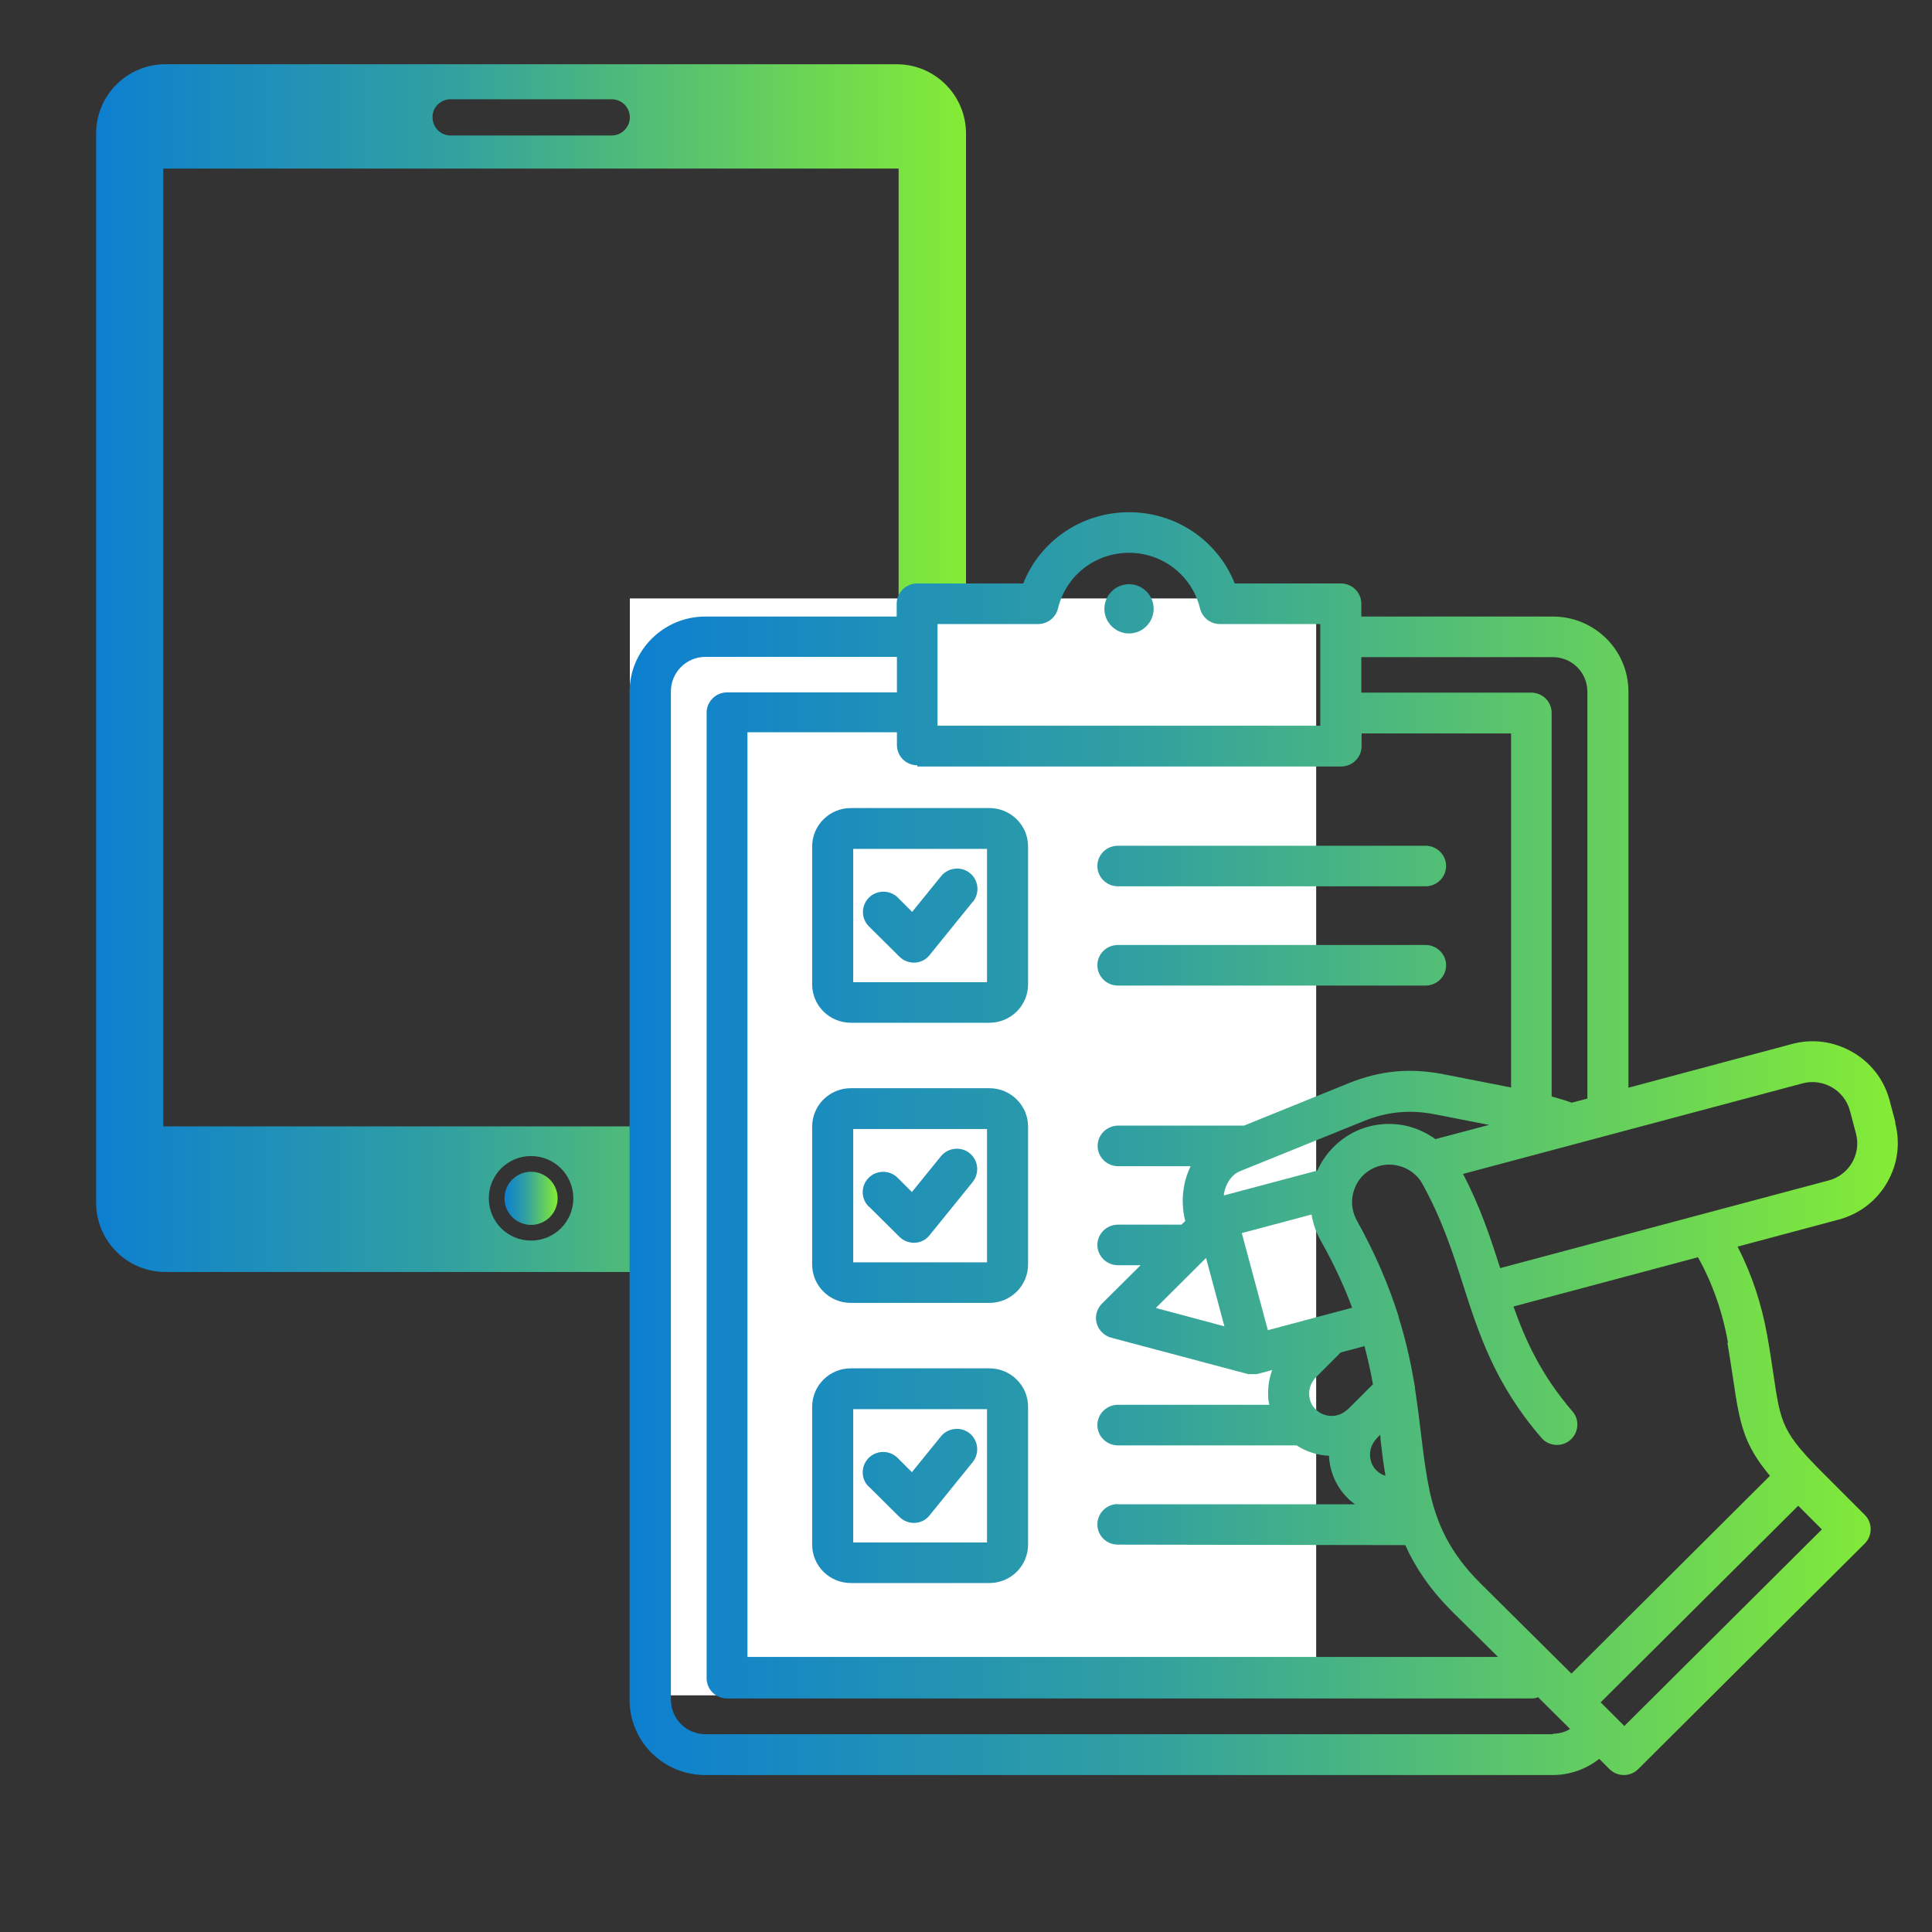 <?xml version="1.0" encoding="UTF-8"?>
<svg id="Layer_1" xmlns="http://www.w3.org/2000/svg" version="1.1" xmlns:xlink="http://www.w3.org/1999/xlink" viewBox="0 0 800 800">
  <rect x="0" y="0" width="800" height="800" fill="#333333" stroke="none"/>
  <!-- Generator: Adobe Illustrator 29.3.1, SVG Export Plug-In . SVG Version: 2.1.0 Build 151)  -->
  <defs>
    <style>
      .st0 {
        fill: url(#nVoq_Gradient);
      }

      .st1 {
        fill: #fff;
      }

      .st2 {
        fill: url(#nVoq_Gradient2);
      }

      .st3 {
        fill: url(#nVoq_Gradient3);
        fill-rule: evenodd;
      }

      .st4 {
        fill: url(#nVoq_Gradient1);
      }
    </style>
    <linearGradient id="nVoq_Gradient" data-name="nVoq Gradient" x1="39.8" y1="276.6" x2="400" y2="276.6" gradientUnits="userSpaceOnUse">
      <stop offset="0" stop-color="#0d7fd1"/>
      <stop offset=".1" stop-color="#1688c4"/>
      <stop offset=".4" stop-color="#31a0a1"/>
      <stop offset=".7" stop-color="#5bc66a"/>
      <stop offset="1" stop-color="#84ec35"/>
    </linearGradient>
    <linearGradient id="nVoq_Gradient1" data-name="nVoq Gradient" x1="208.9" y1="496.2" x2="230.9" y2="496.2" xlink:href="#nVoq_Gradient"/>
    <linearGradient id="nVoq_Gradient2" data-name="nVoq Gradient" x1="-165.1" y1="153.7" x2="-112.5" y2="153.7" xlink:href="#nVoq_Gradient"/>
    <linearGradient id="nVoq_Gradient3" data-name="nVoq Gradient" x1="260.8" y1="473.5" x2="786" y2="473.5" xlink:href="#nVoq_Gradient"/>
  </defs>
  <g>
    <path class="st0" d="M371.3,26.6H68.5c-15.8,0-28.7,12.8-28.7,28.7v442.7c0,15.8,12.8,28.7,28.7,28.7h302.8c15.8,0,28.7-12.8,28.7-28.7V55.3c0-15.9-12.9-28.7-28.7-28.7h0ZM186.6,41.1h66.7c4.2,0,7.5,3.4,7.5,7.5s-3.4,7.5-7.5,7.5h-66.7c-4.2,0-7.5-3.4-7.5-7.5-.1-4.1,3.3-7.5,7.5-7.5ZM219.9,513.7c-9.7,0-17.5-7.8-17.5-17.5s7.8-17.5,17.5-17.5,17.5,7.8,17.5,17.5-7.8,17.5-17.5,17.5ZM372.2,466.4H67.6V69.8h304.5v396.6h.1Z"/>
    <circle class="st4" cx="219.9" cy="496.2" r="11"/>
  </g>
  <path class="st2" d="M-153.2,176c2.4,3,6.9,2.9,9.3,0l30.1-37.2c2.1-2.6,1.7-6.3-.9-8.4-2.6-2.1-6.3-1.7-8.4.9l-25.5,31.4-5.9-7.3c-2.1-2.6-5.8-3-8.4-.9-2.6,2.1-3,5.8-.9,8.4l10.5,13.1Z"/>
  <rect class="st1" x="260.8" y="247.8" width="284.2" height="454.2"/>
  <path class="st3" d="M409.7,566.6h-57.4c-8.8,0-16,7.1-16,15.9v57.1c0,8.8,7.2,15.9,16,15.9h57.4c8.8,0,16-7.1,16-15.9v-57.1c0-8.8-7.2-15.9-16-15.9ZM408.7,638.7h-55.4v-55.2h55.4v55.2ZM359.7,615.6c-3.3-3.3-3.3-8.6,0-11.9,3.3-3.3,8.7-3.3,12,0l5.9,5.9,12-14.8c2.9-3.6,8.3-4.2,11.9-1.3,3.6,2.9,4.2,8.2,1.3,11.9l-17.9,22.1c-1.5,1.9-3.7,3-6.1,3.1-.1,0-.3,0-.4,0-2.2,0-4.4-.9-6-2.5l-12.6-12.5ZM784.9,464.9l-2.5-9.4c-2.3-8.5-7.7-15.5-15.4-19.9s-16.5-5.6-25-3.3l-67.7,18.1v-164c0-17.2-14-31.1-31.3-31.1h-79.3v-5.3c0-4.7-3.8-8.4-8.5-8.4h-43.9c-7.1-17.7-24.2-29.5-43.8-29.5s-36.8,11.8-43.8,29.5h-43.9c-4.7,0-8.5,3.8-8.5,8.4v5.3h-79.3c-17.2,0-31.3,14-31.3,31.1v417.5c0,17.2,14,31.1,31.3,31.1h350.9c7.1,0,13.9-2.4,19.3-6.7l4.2,4.2c1.6,1.6,3.7,2.5,6,2.5s4.4-.9,6-2.5l93.7-93.3c1.6-1.6,2.5-3.7,2.5-6s-.9-4.4-2.5-6l-16.1-16.1c-18.1-18-18.6-21.2-21.7-42.3-.7-4.5-1.4-9.5-2.5-15.6-2.3-13.1-6.4-25.5-12.3-37l41.9-11.2c8.5-2.3,15.6-7.7,20-15.3,4.4-7.6,5.6-16.4,3.3-24.9h0ZM594.4,471.7c-3.2-2.3-6.9-4.1-10.8-5.2-8.4-2.2-17.2-1.1-24.6,3.2-6,3.5-10.7,8.7-13.5,15l-38.7,10.3c0-.2,0-.5,0-.7.8-4.5,3.4-8.1,6.8-9.4l6.2-2.5s0,0,0,0l44.7-18.1c9.8-4,19.2-4.9,29.6-2.9l22.5,4.4-22.3,5.9ZM379.8,317.4h175.5c4.7,0,8.5-3.8,8.5-8.4v-5.3h61.9v146.6l-28.1-5.5c-13.8-2.7-26.3-1.5-39.3,3.8l-43.2,17.5h-52.1c-4.7,0-8.5,3.8-8.5,8.4s3.8,8.4,8.5,8.4h30c-1.2,2.6-2.2,5.3-2.7,8.3-.9,4.9-.7,9.8.5,14.4l-1.6,1.5h-26.3c-4.7,0-8.5,3.8-8.5,8.4s3.8,8.4,8.5,8.4h9.4l-16,15.9c-2.1,2.1-3,5.2-2.2,8.1.8,2.9,3.1,5.2,6,6l56.8,15.1c.2,0,.3,0,.5,0,.2,0,.3,0,.4,0,.4,0,.7,0,1.1,0,0,0,0,0,.1,0,.4,0,.7,0,1.1,0,.4,0,.7-.1,1.1-.2l5.6-1.5c-1.1,3-1.7,6.1-1.7,9.4s.2,3.3.5,5h-62.7c-4.7,0-8.5,3.8-8.5,8.4s3.8,8.4,8.5,8.4h74c4,2.6,8.6,4.1,13.4,4.3.3,6.6,3,12.8,7.7,17.5,1,1,2,1.8,3.1,2.6h-98.2c0-.1,0-.1,0-.1-4.7,0-8.5,3.8-8.5,8.4,0,4.7,3.8,8.4,8.5,8.4l119,.2c4.1,9.2,10.2,18.3,19.3,27.4l19.1,18.9h-310.8v-382.9h61.9v5.3c0,4.7,3.8,8.4,8.5,8.4h0ZM571.6,595.7c.6,5.2,1.2,10.3,2.1,15.4-1.4-.4-2.7-1.2-3.7-2.2-1.8-1.7-2.7-4.1-2.7-6.6s1-4.8,2.7-6.6c.1-.1.2-.2.3-.4.1-.1.3-.2.4-.4l.8-.8c0,.5.1,1,.2,1.5ZM568.5,573.2l-5.8,5.8-4,4c-.1.1-.2.2-.3.3-.1.1-.2.2-.4.3-1.8,1.7-4.1,2.7-6.6,2.7s-4.9-1-6.6-2.7c-1.8-1.7-2.7-4.1-2.7-6.6s1-4.8,2.7-6.6l10.4-10.4,9.8-2.6c1.4,5.4,2.6,10.7,3.5,15.7h0ZM499.4,520.9l7.6,28.3-28.4-7.6,20.8-20.7ZM525,550.8l-10.8-40.2,28.9-7.7c.6,3.8,1.9,7.6,3.9,11,5.5,9.8,9.7,19,12.9,27.6l-34.9,9.3ZM643,272.1c7.9,0,14.3,6.4,14.3,14.3v168.5l-6.5,1.7c-2.7-1-5.5-1.8-8.3-2.6v-158.8c0-4.7-3.8-8.4-8.5-8.4h-70.3v-14.7h79.3ZM388.3,258.4h41.6c3.9,0,7.3-2.7,8.2-6.5,3.3-13.6,15.4-23,29.4-23s26.1,9.5,29.4,23c.9,3.8,4.3,6.5,8.2,6.5h41.6v42.1h-158.5v-42.1ZM643,718.1h-350.9c-7.9,0-14.3-6.4-14.3-14.3v-417.5c0-7.9,6.4-14.3,14.3-14.3h79.3v14.7h-70.3c-4.7,0-8.5,3.8-8.5,8.4v399.8c0,4.7,3.8,8.4,8.5,8.4h333.1c1,0,1.9-.2,2.7-.5l13.2,13.1s0,0,0,0h.1c-2.1,1.3-4.6,2-7.1,2ZM672.5,714.6l-4.4-4.4h0s-5.3-5.3-5.3-5.3l81.8-81.4,9.8,9.8-81.8,81.4ZM715.3,556.1c1,5.9,1.7,10.8,2.4,15.2,2.7,18.5,4.4,26.9,15.2,39.8l-82.2,81.9-10.7-10.6h0s-26.9-26.7-26.9-26.7c-12.8-12.7-18.2-24.8-21.2-38.6,0-.2,0-.5-.1-.7-1.5-7-2.4-14.5-3.4-22.8-.7-5.9-1.5-12.1-2.5-18.8,0-.1,0-.3,0-.4-1.5-9-3.5-18.6-6.8-29.1,0,0,0-.2,0-.2,0-.3-.2-.6-.3-1-3.8-11.8-9.1-24.6-16.9-38.6h0c-2-3.6-2.6-7.8-1.5-11.8s3.6-7.4,7.2-9.4c3.6-2.1,7.8-2.6,11.8-1.5,4,1.1,7.4,3.6,9.4,7.1,8.1,14.5,12.6,28.3,16.9,41.7,6.5,20.3,13.2,41.4,32.6,63.8,3,3.5,8.4,3.9,11.9.9s4-8.4.9-11.9c-12.8-14.9-19.3-29-24.4-43.4l76.4-20.4c6,10.8,10.2,22.7,12.4,35.3h0ZM757.2,488.8l-52.5,14s0,0,0,0l-83.5,22.3c-4-12.4-8.2-25.3-15.4-39l140.6-37.5c4.1-1.1,8.4-.5,12.1,1.6s6.4,5.6,7.5,9.7l2.5,9.4c2.3,8.5-2.8,17.3-11.3,19.5h0ZM409.7,450.6h-57.4c-8.8,0-16,7.1-16,15.9v57.1c0,8.8,7.2,15.9,16,15.9h57.4c8.8,0,16-7.1,16-15.9v-57.1c0-8.8-7.2-15.9-16-15.9ZM408.7,522.7h-55.4v-55.2h55.4v55.2ZM359.7,499.6c-3.3-3.3-3.3-8.6,0-11.9,3.3-3.3,8.7-3.3,12,0l5.9,5.9,12-14.8c2.9-3.6,8.3-4.2,11.9-1.3,3.6,2.9,4.2,8.2,1.3,11.9l-17.9,22.1c-1.5,1.9-3.7,3-6.1,3.1-.1,0-.3,0-.4,0-2.2,0-4.4-.9-6-2.5l-12.6-12.5ZM336.3,350.5v57.1c0,8.8,7.2,15.9,16,15.9h57.4c8.8,0,16-7.1,16-15.9v-57.1c0-8.8-7.2-15.9-16-15.9h-57.4c-8.8,0-16,7.1-16,15.9ZM353.3,351.5h55.4v55.2h-55.4v-55.2ZM454.4,358.6c0-4.7,3.8-8.4,8.5-8.4h127.4c4.7,0,8.5,3.8,8.5,8.4s-3.8,8.4-8.5,8.4h-127.4c-4.7,0-8.5-3.8-8.5-8.4ZM454.4,399.7c0-4.7,3.8-8.4,8.5-8.4h127.4c4.7,0,8.5,3.8,8.5,8.4s-3.8,8.4-8.5,8.4h-127.4c-4.7,0-8.5-3.8-8.5-8.4ZM402.8,373.4l-17.9,22.1c-1.5,1.9-3.7,3-6.1,3.1-.1,0-.3,0-.4,0-2.2,0-4.4-.9-6-2.5l-12.6-12.5c-3.3-3.3-3.3-8.6,0-11.9s8.7-3.3,12,0l5.9,5.9,12-14.8c2.9-3.6,8.3-4.2,11.9-1.3,3.6,2.9,4.2,8.2,1.3,11.9h0ZM457.3,252.1c0-5.6,4.6-10.2,10.2-10.2s10.2,4.6,10.2,10.2-4.6,10.2-10.2,10.2c-5.6,0-10.2-4.6-10.2-10.2Z"/>
</svg>